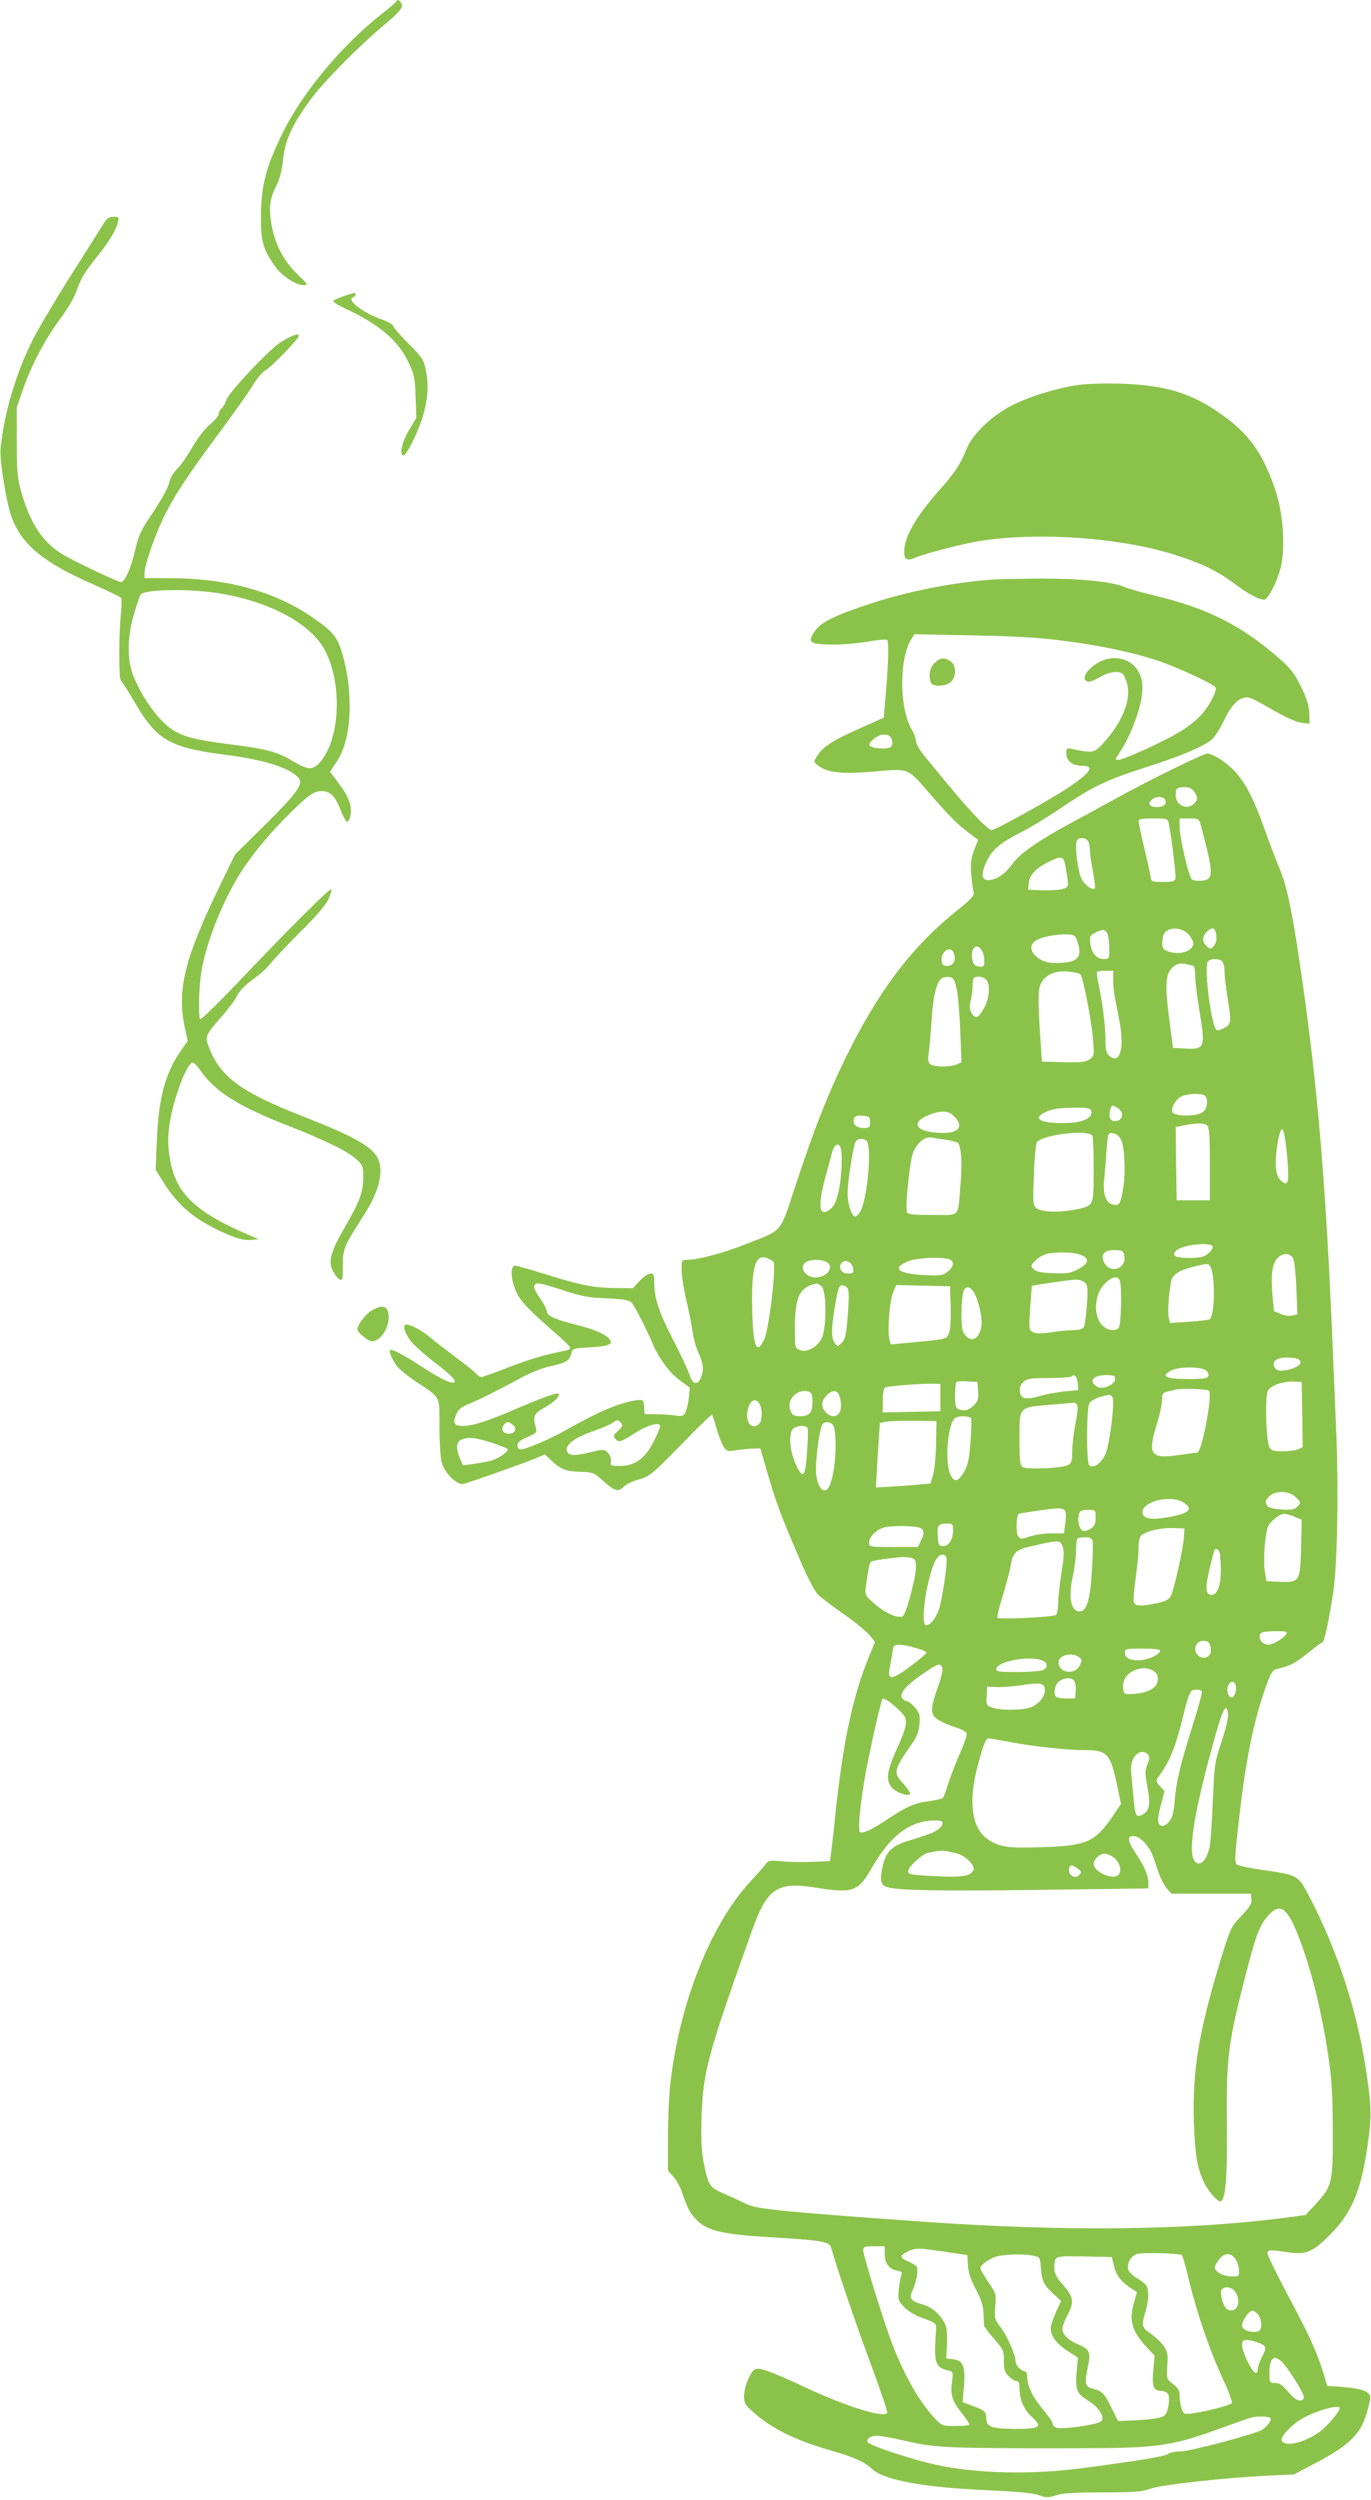 <?xml version="1.0" standalone="no"?>
<!DOCTYPE svg PUBLIC "-//W3C//DTD SVG 20010904//EN"
 "http://www.w3.org/TR/2001/REC-SVG-20010904/DTD/svg10.dtd">
<svg version="1.0" xmlns="http://www.w3.org/2000/svg"
 width="702pt" height="1280pt" viewBox="0 0 702 1280"
 preserveAspectRatio="xMidYMid meet">
<g transform="translate(0,1280) scale(0.1,-0.1)"
fill="#8bc34a" stroke="none">
<path d="M2029 12793 c-2 -5 -38 -36 -79 -68 -202 -160 -399 -397 -500 -600
-87 -176 -112 -270 -114 -425 -1 -135 9 -173 71 -262 32 -47 107 -98 145 -98
28 0 27 2 -32 59 -72 71 -114 155 -131 259 -13 86 -7 127 28 195 16 33 27 77
33 133 10 98 47 178 144 309 65 89 251 276 382 385 64 54 84 77 82 93 -3 21
-23 35 -29 20z"/>
<path d="M529 11653 c-13 -21 -86 -137 -163 -258 -77 -121 -165 -270 -197
-332 -88 -175 -148 -377 -166 -559 -6 -61 31 -288 59 -359 55 -139 165 -228
425 -341 70 -31 130 -60 133 -65 3 -4 3 -41 -1 -81 -11 -104 -11 -336 0 -342
5 -3 36 -53 70 -110 114 -197 180 -234 471 -271 195 -25 326 -67 370 -119 24
-30 -10 -77 -170 -236 l-157 -155 -75 -155 c-182 -374 -222 -534 -183 -725
l16 -74 -40 -58 c-77 -113 -110 -240 -118 -459 l-6 -142 37 -60 c78 -128 171
-204 339 -275 48 -20 80 -27 110 -25 l42 4 -45 19 c-285 121 -385 219 -412
405 -9 61 -9 99 0 163 18 127 89 317 119 317 6 0 26 -20 42 -44 73 -105 195
-182 451 -281 185 -73 305 -131 346 -171 31 -29 34 -36 34 -92 0 -74 -18 -123
-94 -254 -72 -124 -86 -175 -63 -222 9 -19 24 -39 34 -45 17 -9 19 -4 18 67 0
87 6 102 105 256 68 105 96 191 86 258 -12 83 -90 133 -396 253 -311 122 -417
199 -475 341 -28 69 -28 68 62 172 36 41 71 89 78 106 9 20 39 52 79 81 37 26
78 64 93 84 15 20 83 92 151 160 82 81 131 139 144 168 11 25 17 47 14 50 -7
7 -213 -198 -478 -477 -102 -107 -189 -192 -193 -188 -10 10 -7 159 5 236 25
162 120 394 220 542 59 87 139 181 228 270 100 99 129 120 168 120 44 0 70
-25 97 -94 12 -33 28 -61 34 -63 6 -2 14 13 18 35 8 49 -10 96 -66 169 l-39
53 34 50 c78 114 89 358 25 566 -23 75 -50 106 -153 176 -189 130 -437 198
-723 198 l-133 0 0 24 c0 40 49 184 95 281 54 112 125 221 292 445 71 96 147
203 168 238 21 35 50 69 65 77 30 16 170 160 170 176 0 15 -37 2 -93 -33 -61
-39 -270 -261 -279 -298 -5 -15 -15 -33 -23 -40 -8 -7 -15 -20 -15 -29 0 -9
-20 -34 -45 -54 -27 -23 -64 -71 -91 -118 -26 -45 -61 -95 -79 -112 -19 -19
-35 -47 -39 -69 -4 -22 -38 -84 -80 -147 -66 -98 -76 -120 -95 -202 -21 -89
-52 -159 -72 -159 -14 0 -226 100 -290 137 -108 62 -174 161 -221 328 -19 68
-22 106 -22 255 l0 175 36 103 c42 120 116 257 195 362 30 41 64 99 74 128 22
65 43 100 110 183 59 74 94 132 103 172 6 25 4 27 -23 27 -23 0 -34 -8 -52
-37z m603 -1892 c254 -44 458 -154 530 -287 89 -165 82 -440 -15 -566 -42 -53
-65 -54 -149 -4 -78 47 -132 62 -318 85 -220 28 -280 48 -350 120 -60 63 -109
139 -146 228 -34 82 -33 199 2 319 14 49 30 94 35 101 23 27 259 30 411 4z"/>
<path d="M1760 11284 c-25 -9 -49 -19 -53 -24 -5 -4 22 -22 60 -39 177 -83
272 -164 326 -279 28 -59 32 -79 35 -174 l4 -107 -37 -62 c-36 -59 -51 -125
-31 -131 17 -5 85 136 106 217 23 89 25 150 9 227 -10 46 -20 62 -85 126 -40
41 -76 81 -79 91 -3 9 -28 25 -59 35 -96 33 -185 101 -148 114 13 4 17 22 5
22 -5 -1 -28 -8 -53 -16z"/>
<path d="M5494 10825 c-111 -20 -236 -60 -319 -104 -99 -51 -197 -146 -226
-219 -31 -79 -58 -120 -139 -211 -124 -141 -180 -240 -180 -315 0 -42 13 -49
56 -31 53 22 243 71 329 85 303 48 722 18 1003 -71 139 -45 215 -82 300 -145
71 -54 127 -84 155 -84 18 0 61 80 82 154 28 97 17 284 -24 405 -59 175 -124
273 -241 363 -170 131 -311 177 -560 184 -105 2 -181 -1 -236 -11z"/>
<path d="M5080 9833 c-210 -16 -433 -61 -625 -124 -180 -59 -252 -95 -282
-139 -42 -61 -29 -70 102 -70 44 0 120 7 168 15 48 9 93 13 99 9 11 -7 6 -149
-11 -328 l-6 -70 -129 -58 c-135 -60 -186 -94 -214 -141 -17 -27 -16 -29 8
-47 47 -36 120 -44 286 -30 178 16 170 19 275 -102 102 -118 151 -168 206
-209 l51 -38 -20 -53 c-16 -42 -19 -68 -15 -123 3 -38 9 -80 12 -91 6 -18 -8
-34 -88 -98 -230 -185 -402 -413 -567 -751 -95 -196 -160 -362 -255 -649 -84
-255 -62 -229 -255 -305 -118 -47 -247 -81 -305 -81 -24 0 -25 -3 -25 -52 0
-29 11 -98 24 -153 13 -55 27 -127 32 -160 4 -32 17 -82 30 -110 26 -56 30
-91 12 -130 -17 -39 -43 -32 -57 16 -7 22 -45 105 -86 183 -73 144 -95 210
-95 291 0 38 -3 45 -19 45 -11 0 -36 -17 -55 -37 l-36 -38 -92 1 c-113 2 -171
13 -353 70 -77 24 -148 44 -157 44 -27 0 -23 -73 6 -135 23 -49 62 -90 209
-218 37 -32 67 -62 67 -67 0 -5 -10 -12 -22 -14 -108 -21 -191 -46 -297 -87
-68 -27 -130 -49 -136 -49 -7 0 -19 8 -26 17 -8 9 -54 47 -104 83 -49 37 -112
86 -140 109 -48 39 -110 69 -122 57 -11 -11 8 -57 39 -92 18 -20 66 -62 107
-94 83 -63 118 -97 108 -106 -11 -11 -67 14 -153 70 -89 59 -157 96 -173 96
-14 0 2 -43 30 -82 11 -16 55 -52 97 -80 131 -87 122 -70 122 -230 0 -77 5
-159 11 -183 14 -55 79 -120 113 -112 28 7 298 102 364 129 l52 22 33 -31 c48
-46 75 -56 149 -58 65 -2 69 -4 119 -49 56 -51 77 -56 104 -26 10 11 44 27 77
36 55 16 66 25 214 176 85 88 157 158 160 155 2 -2 13 -34 23 -70 10 -36 26
-78 36 -93 16 -25 20 -26 68 -18 29 4 67 8 86 8 l34 1 38 -130 c40 -140 65
-208 165 -441 42 -97 76 -162 95 -180 16 -15 75 -60 131 -99 56 -39 114 -87
130 -106 l28 -35 -34 -84 c-79 -195 -128 -423 -166 -775 -11 -110 -23 -214
-26 -231 l-4 -32 -88 -4 c-48 -2 -118 -1 -157 3 -64 6 -71 4 -85 -15 -8 -12
-43 -51 -77 -88 -208 -223 -370 -639 -413 -1057 -5 -57 -10 -175 -10 -263 l0
-160 29 -33 c16 -18 37 -57 46 -87 25 -75 43 -107 79 -140 55 -51 136 -68 391
-83 226 -13 282 -22 289 -47 43 -146 125 -386 200 -588 52 -140 92 -259 89
-263 -17 -27 -205 31 -409 126 -198 92 -252 111 -272 95 -25 -21 -52 -90 -52
-135 0 -37 5 -46 48 -83 95 -84 216 -144 395 -195 119 -34 175 -59 212 -95 60
-57 265 -95 595 -109 150 -7 228 -14 259 -25 39 -14 48 -14 88 -1 33 11 92 15
237 15 166 0 201 3 250 20 60 20 372 55 606 66 l125 6 105 55 c188 99 242 154
275 283 16 64 15 65 -5 82 -19 15 -68 24 -164 31 l-40 2 -21 70 c-34 108 -68
184 -181 395 -57 108 -104 204 -104 213 0 20 10 20 100 7 99 -14 128 -2 219
88 110 110 158 220 191 442 23 153 23 202 1 360 -47 332 -145 639 -299 935
-55 105 -57 106 -240 132 -62 9 -119 21 -128 27 -13 10 -12 33 6 196 36 329
77 533 141 713 27 75 35 88 58 93 64 14 90 27 154 78 37 30 72 56 78 58 10 3
33 106 55 252 22 142 29 533 15 851 -6 149 -16 374 -21 500 -33 756 -73 1230
-151 1780 -48 336 -77 481 -114 570 -18 44 -55 139 -80 210 -55 154 -94 230
-148 291 -40 46 -112 94 -144 96 -18 2 -311 -142 -473 -232 -47 -26 -146 -80
-220 -120 -169 -91 -266 -158 -305 -211 -33 -46 -68 -73 -103 -82 -57 -14 -66
20 -27 99 28 57 72 92 180 147 39 19 129 74 200 122 166 112 230 142 445 211
167 54 263 94 322 135 15 11 44 56 66 102 40 82 76 117 119 117 10 0 45 -16
78 -35 117 -68 171 -93 205 -96 l35 -4 -1 54 c-2 41 -12 73 -43 137 -35 70
-53 93 -119 150 -189 164 -364 251 -627 314 -66 16 -138 36 -160 46 -65 27
-234 43 -440 42 -104 -1 -210 -3 -235 -5z m360 -313 c187 -23 352 -58 485
-101 99 -33 288 -120 299 -138 9 -14 -24 -81 -66 -133 -16 -20 -60 -58 -98
-83 -73 -48 -302 -154 -333 -155 -18 0 -18 2 3 33 66 99 120 250 120 337 0
149 -166 204 -275 90 -30 -31 -28 -60 2 -60 10 0 36 12 58 25 39 24 89 32 111
17 7 -4 17 -25 24 -48 24 -81 -19 -195 -116 -303 -51 -57 -55 -58 -161 -36
-32 7 -33 6 -33 -23 0 -37 31 -62 77 -62 69 0 52 -31 -61 -108 -84 -58 -379
-222 -399 -222 -8 0 -43 30 -78 68 -57 60 -106 117 -265 311 -24 29 -44 64
-44 77 0 12 -9 39 -21 58 -65 111 -66 365 -2 465 l15 24 297 -6 c213 -4 342
-11 461 -27z m-882 -492 c15 -15 15 -45 0 -54 -17 -11 -90 -6 -103 7 -7 7 -2
18 18 35 30 26 66 31 85 12z m1556 -280 c20 -28 20 -43 0 -62 -35 -36 -94 -9
-94 43 0 35 6 41 46 41 23 0 38 -7 48 -22z m-147 -44 c8 -21 -10 -36 -42 -36
-37 0 -50 15 -30 36 21 20 64 21 72 0z m17 -116 c15 -76 38 -266 35 -283 -4
-17 -12 -20 -64 -20 -57 0 -60 1 -63 25 -2 14 -16 80 -33 148 -16 68 -29 130
-29 138 0 11 17 14 75 14 69 0 75 -2 79 -22z m165 -15 c53 -196 61 -249 39
-271 -13 -13 -66 -16 -85 -4 -16 10 -63 215 -63 271 l0 41 50 0 c48 0 49 -1
59 -37z m-581 -75 c7 -7 12 -26 12 -44 0 -17 7 -69 16 -114 8 -45 13 -85 10
-88 -13 -12 -54 18 -69 51 -18 37 -34 165 -24 191 7 19 38 21 55 4z m-113
-130 c19 -114 19 -107 -11 -118 -15 -6 -61 -9 -103 -8 l-76 3 2 30 c3 43 32
76 93 108 75 38 86 36 95 -15z m633 -354 c12 -14 22 -34 22 -44 0 -42 -78 -64
-135 -38 -23 10 -26 17 -23 52 2 31 9 43 28 54 34 17 80 7 108 -24z m140 -6
c2 -23 -3 -41 -14 -52 -15 -16 -18 -16 -35 0 -25 22 -24 49 2 75 27 27 43 20
47 -23z m-558 13 c5 -11 10 -45 10 -75 0 -55 -1 -56 -28 -56 -37 0 -62 29 -69
78 -5 36 -3 42 23 56 39 20 51 20 64 -3z m-152 -46 c26 -78 -2 -105 -107 -105
-44 0 -66 6 -92 23 -44 30 -51 69 -15 92 28 19 110 34 166 31 32 -1 36 -5 48
-41z m-488 -46 c6 -10 10 -32 10 -49 0 -28 -3 -31 -27 -28 -21 2 -29 10 -34
34 -12 62 24 94 51 43z m-144 -16 c9 -34 -7 -58 -37 -58 -17 0 -25 6 -27 22
-8 55 51 89 64 36z m1372 -35 c7 -7 12 -30 12 -52 0 -23 7 -81 15 -131 21
-129 20 -137 -17 -158 -17 -10 -35 -14 -39 -10 -27 27 -63 302 -46 347 8 19
57 22 75 4z m-146 -24 c5 -3 8 -26 8 -52 0 -26 9 -101 20 -167 33 -200 30
-208 -71 -203 l-63 3 -18 140 c-24 182 -21 240 17 273 23 19 35 22 64 17 20
-4 39 -9 43 -11z m-580 -42 c14 -14 58 -244 65 -338 6 -79 5 -82 -19 -98 -21
-14 -47 -16 -134 -14 l-109 3 -7 105 c-14 204 -14 263 2 295 22 45 73 67 139
61 30 -3 58 -9 63 -14z m168 -34 c0 -29 5 -71 10 -93 5 -23 16 -81 25 -129 22
-131 -4 -207 -55 -161 -17 15 -20 31 -20 93 0 67 -16 186 -39 294 -4 21 -6 40
-3 43 3 3 23 5 44 5 l38 0 0 -52z m-802 -38 c7 -30 15 -128 19 -217 l6 -162
-27 -11 c-41 -15 -121 -13 -136 5 -8 10 -10 28 -5 51 3 20 10 96 15 168 8 128
25 200 53 218 7 5 23 7 37 6 21 -3 27 -11 38 -58z m153 43 c21 -25 15 -94 -12
-143 -29 -52 -43 -59 -63 -28 -12 18 -13 32 -6 63 5 22 10 56 10 76 0 20 3 39
7 42 12 13 51 7 64 -10z m1113 -589 c25 -10 21 -70 -6 -88 -32 -23 -146 -22
-155 1 -8 22 17 65 47 80 26 13 88 17 114 7z m-445 -64 c40 -21 32 -70 -11
-70 -23 0 -32 22 -24 55 7 28 10 29 35 15z m-132 -16 c12 -32 -32 -58 -107
-62 -131 -8 -199 16 -138 49 40 21 72 27 156 28 67 1 84 -2 89 -15z m-702 -29
c50 -49 27 -85 -54 -85 -143 0 -179 54 -64 96 57 20 91 17 118 -11z m-430 -30
c0 -27 -3 -30 -34 -30 -37 0 -58 22 -48 49 5 13 16 16 44 14 35 -3 38 -6 38
-33z m1727 -18 c10 -10 13 -58 13 -198 l0 -184 -85 0 -85 0 -3 187 -2 188 22
4 c80 18 124 19 140 3z m409 -163 c11 -128 5 -152 -31 -119 -28 25 -34 75 -22
167 21 142 38 126 53 -48z m-997 110 c3 -9 6 -87 6 -174 0 -180 0 -181 -77
-199 -95 -21 -194 -18 -219 6 -15 16 -16 34 -10 172 3 86 11 160 16 165 40 40
271 65 284 30z m146 -19 c19 -40 25 -168 10 -254 -13 -77 -19 -86 -54 -77 -34
9 -50 54 -42 128 3 35 9 103 12 151 7 88 7 88 33 85 17 -2 31 -13 41 -33z
m-891 -1 c28 -4 54 -12 58 -17 16 -26 20 -109 11 -212 -14 -173 2 -155 -144
-155 -97 0 -126 3 -130 14 -10 26 14 261 31 304 22 54 61 85 96 78 14 -3 49
-8 78 -12z m-411 -6 c26 -26 5 -283 -30 -354 -7 -15 -19 -29 -26 -32 -18 -6
-42 60 -42 118 0 64 30 251 43 268 12 15 39 16 55 0z m-134 -34 c11 -28 6
-147 -9 -219 -11 -51 -22 -76 -40 -92 -59 -51 -70 6 -31 152 14 50 30 109 36
133 11 42 33 56 44 26z m1906 -508 c0 -8 -12 -24 -26 -35 -21 -17 -41 -21 -95
-21 -70 0 -90 10 -69 35 27 33 190 50 190 21z m-454 -40 c18 -74 -79 -103
-106 -31 -13 35 6 55 55 55 39 0 45 -3 51 -24z m-226 1 c51 -17 47 -46 -10
-75 -38 -20 -57 -23 -127 -20 -62 2 -87 7 -100 20 -16 17 -16 19 7 43 13 14
38 29 54 34 44 13 135 12 176 -2z m1091 -19 c7 -13 14 -80 17 -155 l5 -132
-25 -6 c-14 -4 -41 0 -60 8 l-35 15 -8 86 c-8 102 -1 156 26 185 26 28 65 27
80 -1z m-2661 -18 c16 -25 -22 -344 -47 -397 -42 -89 -60 -31 -62 197 -1 180
20 241 77 219 14 -6 29 -14 32 -19z m898 14 c30 -9 28 -38 -5 -64 -25 -20 -37
-22 -118 -18 -135 7 -170 33 -92 68 42 20 164 27 215 14z m-627 -14 c44 -24 5
-80 -55 -80 -54 0 -88 56 -48 79 22 14 78 14 103 1z m137 -34 c3 -23 0 -26
-27 -26 -33 0 -51 31 -31 55 18 21 54 3 58 -29z m1828 12 c28 -45 25 -262 -4
-273 -9 -3 -57 -9 -108 -12 l-93 -6 -7 27 c-6 27 0 124 13 187 7 34 40 56 118
75 65 16 72 16 81 2z m-462 -74 c11 -30 7 -229 -6 -242 -19 -19 -57 -14 -83
12 -31 31 -41 88 -26 146 18 71 97 130 115 84z m-179 -11 c15 -14 16 -30 10
-117 -4 -56 -11 -107 -17 -113 -6 -7 -30 -13 -55 -13 -24 0 -75 -5 -113 -11
-51 -8 -74 -7 -91 1 -21 12 -21 16 -14 124 4 61 8 112 9 113 3 3 193 31 223
32 18 0 39 -6 48 -16z m-2448 -80 c86 -4 116 -9 127 -22 15 -16 82 -147 109
-213 30 -71 87 -148 138 -185 l51 -37 -5 -52 c-3 -29 -11 -62 -17 -74 -11 -20
-17 -22 -57 -16 -25 3 -70 6 -99 6 l-53 0 -3 38 c-3 35 -5 37 -33 34 -86 -10
-196 -56 -374 -157 -83 -46 -198 -95 -226 -95 -9 0 -15 9 -15 21 0 15 13 26
51 42 46 20 49 24 43 47 -17 60 -12 72 45 104 52 30 81 59 70 71 -8 7 -90 -23
-229 -83 -137 -59 -210 -82 -261 -82 -44 0 -52 14 -33 59 11 25 26 38 66 54
60 25 133 62 260 130 50 28 113 53 150 61 84 18 105 30 113 65 6 28 7 28 96
33 97 6 121 16 99 43 -22 26 -79 50 -174 74 -104 26 -146 45 -146 68 0 9 -16
40 -36 69 -29 42 -34 56 -25 67 10 12 30 8 134 -25 104 -35 139 -41 234 -45z
m1098 63 c28 -20 29 -213 2 -268 -23 -46 -78 -75 -113 -59 -23 10 -24 15 -24
106 0 166 23 216 111 234 3 0 14 -5 24 -13z m134 -10 c8 -10 9 -47 2 -136 -8
-105 -12 -125 -31 -144 -21 -21 -21 -21 -36 -2 -19 26 -18 80 3 199 13 78 20
97 34 97 9 0 22 -6 28 -14z m529 -101 c1 -74 -2 -118 -11 -135 -13 -27 -9 -26
-214 -45 l-82 -8 -7 27 c-11 44 1 198 19 239 l16 38 138 -3 138 -3 3 -110z
m116 83 c26 -41 48 -136 41 -177 -12 -75 -61 -90 -93 -30 -14 25 -11 176 3
212 10 24 32 21 49 -5z m1665 -347 c24 -15 5 -37 -43 -51 -49 -13 -73 -9 -82
15 -11 27 15 45 65 45 25 0 52 -4 60 -9z m-475 -56 c11 -8 16 -21 13 -30 -5
-12 -24 -15 -96 -15 -123 0 -151 13 -93 44 35 20 150 20 176 1z m-656 -67 l3
-35 -68 -6 c-38 -4 -92 -14 -121 -22 -77 -23 -106 -18 -110 21 -2 21 4 36 19
50 18 16 36 19 129 19 60 0 112 4 116 8 15 15 29 0 32 -35z m192 21 c0 -26
-62 -54 -89 -40 -50 27 -27 61 41 61 42 0 48 -3 48 -21z m-702 -61 c3 -40 -1
-52 -22 -73 -25 -25 -50 -31 -80 -19 -12 5 -16 21 -16 68 0 35 3 66 7 70 4 4
30 6 58 4 l50 -3 3 -47z m1660 -121 l2 -167 -25 -10 c-15 -6 -51 -10 -80 -10
-44 0 -56 4 -65 20 -17 32 -24 261 -8 290 15 28 80 50 138 47 l35 -2 3 -168z
m-1853 88 l0 -70 -147 -3 -148 -3 0 60 c0 37 5 63 12 68 13 7 195 21 253 19
l30 -1 0 -70z m1377 34 c14 -43 -39 -313 -62 -316 -8 0 -54 -7 -101 -13 -139
-20 -154 4 -104 165 14 44 25 97 25 117 0 33 4 38 28 44 15 3 32 7 37 9 27 9
174 4 177 -6z m-2048 -5 c11 -4 16 -19 16 -46 0 -60 -14 -78 -61 -78 -32 0
-41 4 -50 24 -27 58 35 123 95 100z m159 -39 c10 -52 -4 -85 -37 -85 -26 0
-56 33 -56 61 0 28 40 70 63 67 16 -2 23 -13 30 -43z m1394 9 c11 -30 -16
-245 -37 -289 -24 -49 -63 -76 -83 -56 -15 15 -14 290 1 317 6 10 27 23 49 30
53 17 63 16 70 -2z m-1807 -33 c14 -27 13 -84 -2 -99 -39 -39 -76 10 -58 76
12 47 41 57 60 23z m1627 -7 c3 -8 -2 -52 -11 -97 -9 -45 -16 -108 -16 -139 0
-47 -4 -59 -20 -68 -33 -17 -216 -25 -235 -10 -12 10 -15 38 -15 146 0 163 -4
159 155 172 61 5 116 10 123 11 7 0 15 -6 19 -15z m-544 -66 c2 -7 1 -61 -4
-120 -6 -84 -12 -117 -31 -150 -31 -56 -54 -60 -73 -14 -29 70 -11 263 27 287
20 13 75 10 81 -3z m-1793 -23 c10 -12 7 -19 -15 -40 -23 -20 -26 -27 -15 -40
18 -22 27 -19 96 25 66 44 134 63 134 39 0 -8 -15 -43 -33 -79 -42 -85 -95
-124 -170 -125 -50 0 -52 1 -49 26 1 15 -6 33 -17 43 -18 17 -23 17 -88 1 -85
-21 -117 -18 -121 12 -4 30 46 65 140 98 43 15 85 33 95 41 23 17 28 17 43 -1z
m1613 -105 c-1 -63 -8 -135 -15 -160 l-14 -45 -79 -7 c-44 -4 -107 -8 -140
-10 l-60 -3 4 70 c2 39 6 113 10 165 l6 95 30 6 c17 4 82 6 145 5 l115 -1 -2
-115z m-2168 96 c25 -18 13 -46 -20 -46 -30 0 -43 24 -25 45 15 18 21 19 45 1z
m1635 4 c30 -19 22 -240 -12 -315 -26 -58 -70 -6 -70 82 0 80 22 226 36 235
15 10 28 10 46 -2z m-125 -22 c3 -7 2 -62 -3 -122 -8 -131 -21 -143 -59 -59
-29 65 -36 150 -14 176 16 20 70 23 76 5z m-1617 -74 c45 -15 82 -30 82 -34 0
-15 -52 -50 -89 -59 -20 -5 -60 -12 -89 -16 l-52 -7 -15 36 c-22 52 -19 85 8
96 37 15 68 11 155 -16z m4118 -280 c25 -25 26 -26 8 -46 -16 -17 -28 -19 -82
-16 -41 3 -67 9 -73 19 -13 20 -11 27 11 49 31 31 103 28 136 -6z m-576 -26
c52 -33 31 -55 -71 -74 -94 -18 -139 -10 -139 25 0 55 145 90 210 49z m-612
-37 c10 -6 12 -22 7 -65 l-7 -56 -64 0 c-35 0 -85 -7 -111 -16 -44 -15 -47
-15 -60 2 -12 17 -10 99 3 113 4 4 156 27 199 29 11 1 26 -2 33 -7z m162 -41
c0 -31 -5 -43 -25 -56 -14 -9 -31 -14 -40 -11 -18 8 -29 49 -21 82 5 21 12 25
46 25 40 0 40 0 40 -40z m1018 5 l37 -15 -3 -143 c-4 -174 -8 -180 -111 -175
l-66 3 -8 45 c-10 53 -1 184 14 230 11 30 60 70 86 70 7 0 30 -7 51 -15z
m-1748 -67 c0 -49 -21 -83 -50 -83 -22 0 -25 5 -28 44 -5 61 2 71 43 71 33 0
35 -2 35 -32z m-156 0 c8 -13 6 -26 -7 -52 l-17 -36 -125 0 c-124 0 -125 0
-125 23 0 28 36 65 76 77 16 5 65 8 108 7 62 -2 81 -6 90 -19z m1338 -38 c-4
-59 -50 -268 -67 -300 -10 -20 -26 -28 -72 -38 -83 -17 -111 -15 -117 6 -4 10
1 65 9 122 8 58 15 128 15 156 0 33 5 56 15 64 27 22 99 39 160 37 l60 -2 -3
-45z m-468 -17 c3 -10 2 -79 -3 -153 -8 -146 -27 -210 -62 -210 -47 0 -60 72
-34 190 8 36 14 90 15 121 0 31 3 59 7 62 3 4 21 7 39 7 22 0 34 -5 38 -17z
m-153 -30 c9 -22 7 -53 -6 -135 -9 -59 -17 -130 -17 -157 0 -28 -5 -54 -12
-59 -14 -11 -293 -24 -299 -14 -3 4 10 57 29 117 18 61 36 128 39 150 11 66
26 81 102 98 146 34 151 34 164 0z m804 -32 c3 -11 6 -51 6 -90 0 -87 -23
-137 -57 -124 -26 10 -22 56 22 221 5 18 22 14 29 -7z m-1399 -25 c8 -21 -24
-232 -41 -273 -19 -45 -43 -73 -63 -73 -31 0 0 224 44 323 17 38 49 51 60 23z
m-178 -2 c18 -5 22 -13 22 -46 0 -56 -52 -246 -68 -253 -28 -11 -88 16 -141
62 -53 46 -53 47 -47 92 12 93 18 121 28 127 8 5 112 20 163 23 11 0 30 -2 43
-5z m1920 -386 c-7 -20 -68 -58 -92 -58 -26 0 -46 18 -46 41 0 23 13 27 83 28
43 1 58 -2 55 -11z m-394 -54 c19 -48 -8 -84 -49 -66 -27 13 -34 49 -13 70 17
17 55 15 62 -4z m-1508 -20 c29 -8 56 -19 58 -23 3 -4 -33 -35 -80 -70 -96
-72 -121 -75 -109 -13 4 20 9 51 12 67 2 17 6 36 8 43 6 16 46 15 111 -4z
m1254 -14 c0 -21 -65 -50 -110 -50 -49 0 -70 13 -70 42 0 16 10 18 90 18 54 0
90 -4 90 -10z m-416 -33 c17 -12 17 -17 5 -43 -25 -52 -109 -39 -109 16 0 36
68 53 104 27z m-190 -17 c31 -11 34 -35 7 -50 -11 -5 -70 -10 -131 -10 -101 0
-111 2 -108 18 7 37 168 67 232 42z m-509 -40 c3 -10 -6 -51 -21 -92 -38 -105
-41 -138 -12 -164 13 -12 53 -31 91 -44 49 -16 67 -26 67 -39 0 -10 -17 -58
-39 -107 -21 -49 -47 -116 -57 -149 -10 -33 -21 -64 -26 -69 -4 -5 -37 -13
-72 -17 -70 -9 -118 -30 -206 -89 -81 -55 -135 -81 -147 -69 -10 10 -2 112 22
259 21 126 85 413 94 423 11 11 111 -73 117 -100 8 -31 0 -60 -48 -166 -49
-109 -53 -156 -18 -192 27 -27 90 -45 90 -26 0 6 -16 28 -35 50 -53 58 -50 68
49 210 21 30 31 58 34 95 4 45 1 56 -23 84 -15 18 -33 32 -40 32 -7 0 -18 7
-25 15 -18 22 17 65 103 124 80 56 93 60 102 31z m1083 -16 c17 -12 22 -24 20
-47 -4 -39 -49 -64 -123 -69 -46 -3 -50 -1 -53 21 -6 41 8 71 41 91 39 24 85
26 115 4z m-409 -48 c7 -8 11 -32 9 -53 l-3 -38 -50 0 c-53 0 -63 11 -51 59 9
38 73 59 95 32z m-149 -50 c0 -30 -25 -63 -63 -83 -37 -19 -165 -22 -210 -4
-26 10 -28 14 -25 58 l3 48 45 -2 c25 -2 86 3 135 10 96 15 115 10 115 -27z
m976 29 c9 -22 -4 -65 -20 -65 -8 0 -17 12 -20 26 -10 39 27 75 40 39z m-172
-34 c3 -4 -17 -80 -45 -167 -67 -213 -86 -293 -94 -392 -6 -65 -12 -89 -30
-109 -27 -32 -55 -26 -55 12 0 14 7 52 17 85 l16 60 -24 26 c-16 17 -20 29
-14 38 63 85 91 150 130 308 34 136 39 148 69 148 14 0 27 -4 30 -9z m134
-118 c2 -17 -13 -79 -33 -139 -35 -105 -37 -116 -45 -309 -5 -110 -12 -213
-16 -230 -12 -52 -33 -85 -55 -85 -65 0 -42 198 71 608 51 186 71 225 78 155z
m-1113 -142 c115 -22 290 -41 381 -41 114 0 130 -17 165 -185 l19 -90 -46 -68
c-88 -128 -132 -147 -364 -154 -166 -6 -214 1 -271 40 -82 54 -102 187 -55
369 32 120 43 148 58 148 7 0 58 -9 113 -19z m704 -65 c8 -10 7 -22 -4 -49
-13 -32 -13 -45 0 -115 17 -88 11 -123 -25 -142 -30 -16 -37 -7 -44 65 -3 36
-9 93 -12 128 -5 49 -3 71 10 95 18 35 54 43 75 18z m-1056 -342 c12 -13 -12
-41 -50 -57 -21 -9 -71 -26 -112 -38 -91 -26 -125 -57 -141 -132 -17 -74 -11
-99 25 -109 62 -17 277 -20 798 -13 l537 7 0 30 c0 37 -20 83 -64 149 -43 64
-46 89 -12 89 33 0 81 -50 100 -105 9 -25 23 -66 32 -91 9 -25 27 -58 39 -72
l23 -27 204 0 203 0 3 -28 c3 -21 -8 -39 -51 -85 -54 -56 -56 -61 -106 -222
-113 -371 -146 -571 -138 -835 6 -169 17 -234 52 -308 19 -42 67 -97 83 -97
27 0 37 116 34 397 -3 334 6 411 93 750 57 222 75 269 123 321 57 60 93 34
148 -104 67 -172 120 -382 155 -619 18 -121 23 -196 23 -385 1 -269 -1 -280
-91 -378 l-48 -52 -115 -15 c-487 -63 -1116 -70 -1830 -20 -719 51 -863 65
-915 90 -27 13 -80 38 -118 54 -75 34 -79 39 -104 160 -11 56 -14 114 -11 230
8 235 29 314 258 956 78 218 128 253 327 221 190 -30 217 -21 287 101 74 128
144 197 233 229 40 14 115 19 126 8z m83 -165 c40 -12 87 -61 79 -81 -13 -33
-59 -41 -200 -33 -120 6 -135 9 -135 25 0 22 71 88 102 94 53 12 64 13 93 9
17 -3 44 -9 61 -14z m797 -19 c30 -24 43 -66 25 -87 -26 -32 -128 13 -128 55
0 23 31 52 55 52 12 0 34 -9 48 -20z m-185 -56 c18 -13 21 -19 11 -30 -15 -18
-33 -18 -49 1 -12 15 -7 45 7 45 5 0 19 -7 31 -16z m-988 -1972 c0 -48 21 -78
61 -86 25 -5 30 -9 24 -23 -4 -10 -10 -44 -13 -75 -4 -55 -3 -59 29 -91 19
-19 57 -42 84 -51 73 -26 80 -31 78 -57 -1 -13 -3 -56 -5 -96 -2 -81 11 -107
64 -118 29 -7 29 -8 23 -56 -10 -69 1 -103 50 -164 24 -29 41 -56 38 -59 -4
-3 -37 -6 -73 -6 -66 0 -68 1 -107 43 -77 83 -152 216 -214 376 -41 105 -149
454 -149 480 0 19 6 21 55 21 l55 0 0 -38z m309 10 l114 -17 3 -51 c2 -37 13
-73 41 -125 28 -54 38 -85 39 -123 1 -28 2 -56 3 -62 0 -6 24 -37 51 -68 47
-54 50 -60 50 -112 0 -45 4 -59 25 -79 13 -14 31 -25 40 -25 10 0 15 -10 15
-32 0 -62 21 -112 63 -151 57 -52 43 -62 -86 -62 -118 1 -147 11 -147 54 0 34
-9 42 -73 65 l-48 18 7 84 c8 100 -5 131 -58 136 l-33 3 4 76 c2 56 -1 84 -13
107 -24 46 -65 81 -111 94 -63 18 -72 31 -52 73 20 43 31 106 20 121 -4 7 -25
19 -46 28 -43 18 -41 31 7 52 39 16 45 16 185 -4z m1212 -17 c4 -3 17 -46 29
-97 49 -204 114 -395 192 -560 22 -48 38 -93 36 -100 -6 -15 -219 -64 -241
-55 -15 6 -27 50 -27 98 0 20 -9 35 -34 54 -33 25 -33 26 -29 93 4 58 2 71
-19 102 -13 19 -43 47 -66 63 -46 31 -49 40 -27 111 18 60 19 117 3 138 -7 8
-29 25 -49 37 -20 11 -39 31 -42 42 -8 30 12 67 42 79 24 9 215 5 232 -5z
m-756 -4 c26 -5 30 -11 33 -41 6 -86 14 -105 59 -147 l46 -43 -27 -59 c-14
-32 -26 -68 -26 -80 0 -40 30 -81 85 -116 l54 -35 -6 -69 c-8 -97 -1 -114 57
-150 58 -36 90 -86 68 -107 -17 -18 -211 -44 -232 -32 -9 5 -16 14 -16 21 0 7
-21 37 -46 67 -55 65 -83 123 -84 168 0 18 -5 32 -12 32 -18 0 -48 31 -48 51
0 34 -42 129 -76 174 -32 42 -33 47 -28 107 6 61 5 65 -35 124 -23 34 -41 66
-41 71 0 16 37 44 77 59 39 13 145 17 198 5z m1031 -16 c9 -13 17 -39 18 -57
1 -32 0 -33 -41 -32 -41 1 -83 24 -83 47 0 5 9 22 21 38 26 37 62 38 85 4z
m-621 -40 c13 -48 37 -79 94 -115 l23 -15 -17 -58 c-24 -84 -9 -140 57 -213
l50 -54 -7 -76 c-7 -82 1 -104 40 -104 12 0 28 -6 34 -14 14 -17 4 -92 -15
-111 -14 -14 -72 -23 -179 -27 l-60 -3 -30 61 c-40 81 -50 92 -96 104 -45 12
-47 24 -27 121 14 67 6 83 -52 107 -48 19 -80 51 -80 78 0 13 11 44 25 70 36
68 33 94 -20 154 -41 46 -50 68 -46 110 5 40 6 41 152 38 l142 -3 12 -50z
m619 -127 c31 -44 16 -102 -25 -96 -18 2 -28 14 -38 44 -8 22 -11 48 -8 57 9
25 53 21 71 -5z m121 -122 c9 -14 15 -37 13 -53 -2 -22 -9 -29 -30 -31 -32 -4
-68 13 -68 33 0 25 35 75 52 75 10 0 25 -11 33 -24z m0 -140 c41 -17 42 -23
15 -76 -11 -22 -20 -49 -20 -60 0 -13 -5 -20 -12 -18 -19 7 -68 108 -68 141 0
22 4 27 25 27 14 0 41 -7 60 -14z m106 -87 c28 -14 132 -177 125 -195 -10 -27
-44 -14 -80 31 -29 35 -44 45 -67 45 -28 0 -29 1 -29 53 0 29 5 58 12 65 15
15 14 15 39 1z m309 -248 c0 -17 -69 -98 -106 -123 -80 -56 -177 -77 -191 -42
-7 18 44 74 96 107 71 43 201 81 201 58z m-355 -52 c8 -11 -19 -45 -48 -61
-44 -23 -366 -108 -411 -108 -27 0 -57 -6 -65 -13 -14 -12 -138 -33 -441 -73
-258 -34 -539 -28 -745 17 -126 27 -346 100 -353 117 -6 18 15 32 52 32 16 0
85 -13 155 -29 140 -33 221 -36 871 -35 393 0 478 11 704 93 89 32 170 61 181
64 37 9 94 7 100 -4z"/>
<path d="M4785 9405 c-25 -24 -32 -65 -19 -99 9 -24 79 -21 104 4 28 28 27 84
-2 104 -32 22 -55 20 -83 -9z"/>
<path d="M1902 6090 c-32 -19 -72 -73 -72 -97 0 -7 16 -24 35 -39 31 -23 39
-25 60 -16 36 16 65 70 65 118 0 58 -29 70 -88 34z"/>
</g>
</svg>
